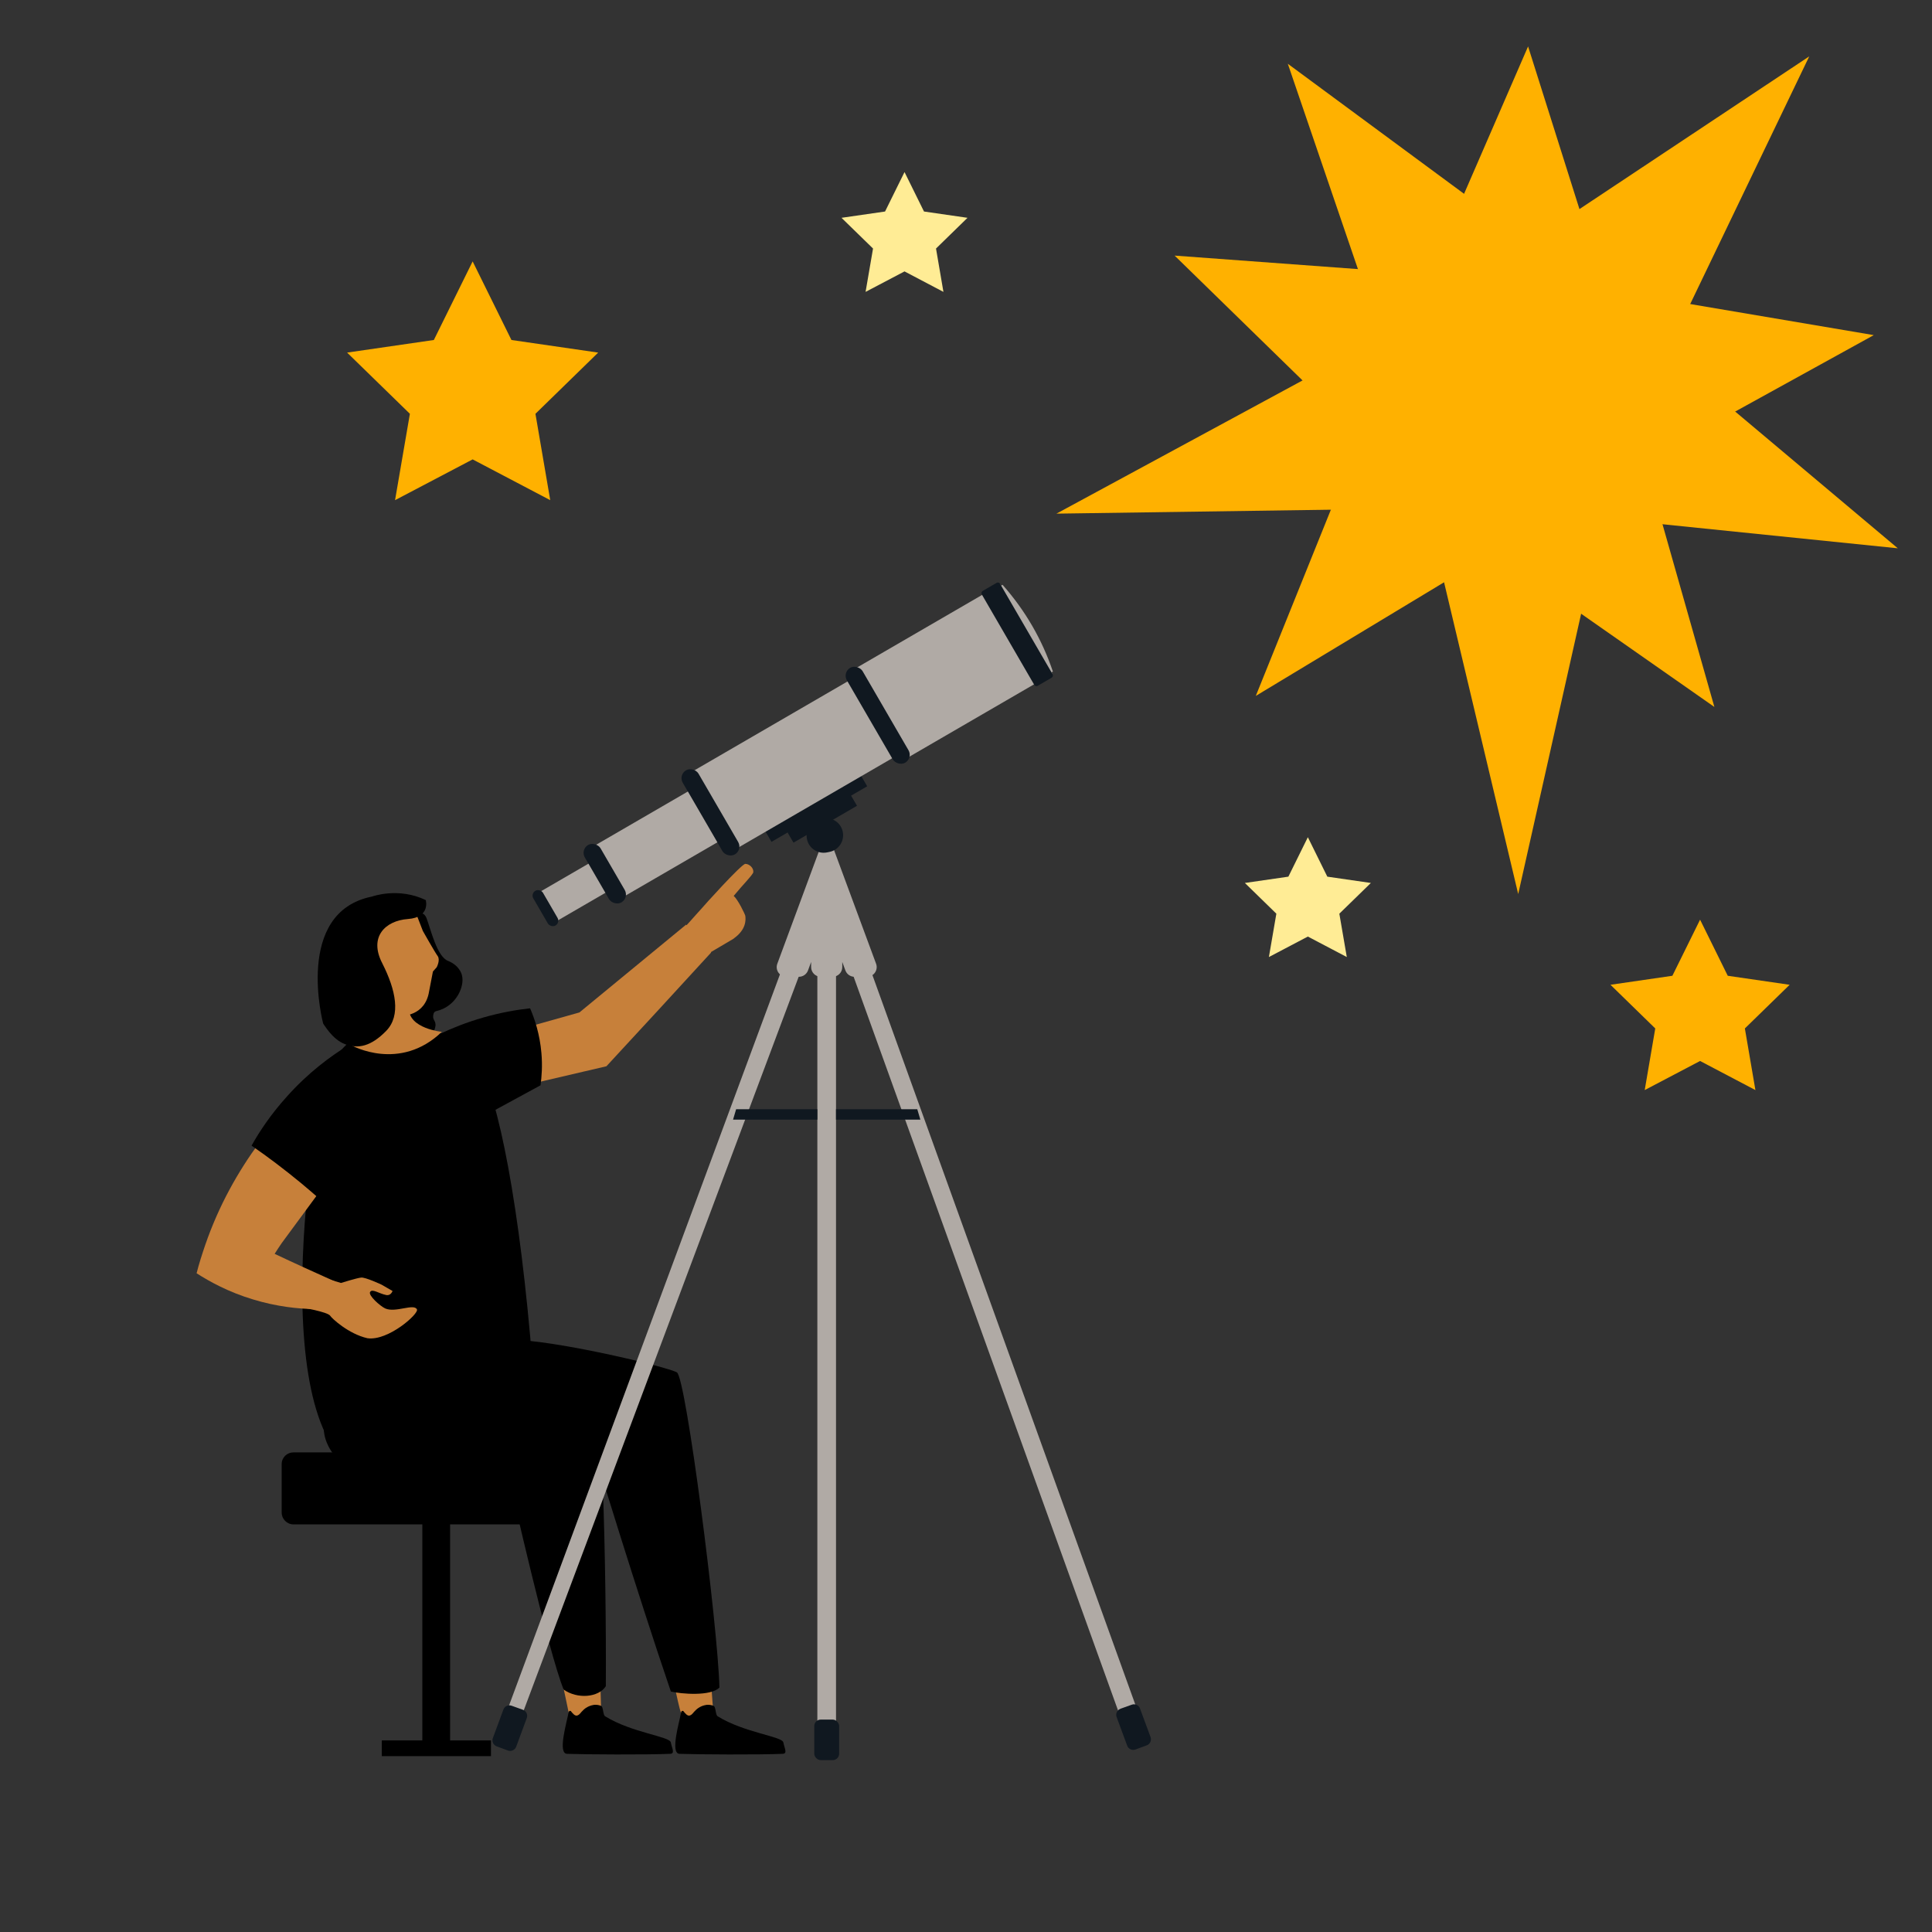 <?xml version="1.0" encoding="UTF-8"?><svg id="Layer_1" xmlns="http://www.w3.org/2000/svg" viewBox="0 0 500 500"><rect x="0" y="0" width="500" height="500" fill="#333333" stroke="none"/><defs><style>.cls-1{fill-rule:evenodd;}.cls-1,.cls-2,.cls-3,.cls-4,.cls-5,.cls-6,.cls-7{stroke-width:0px;}.cls-1,.cls-4{fill:#c7803a;}.cls-3{fill:#101820;}.cls-5{fill:#b0aaa5;}.cls-6{fill:#ffec95;}.cls-7{fill:#ffb100;}</style></defs><path class="cls-7" d="M395.47,12.03c6.62,20.97,13.25,41.95,19.87,62.92,23.2,3.93,46.4,7.85,69.59,11.78-19.76,10.9-39.53,21.8-59.29,32.7,6.01,21.18,12.02,42.35,18.04,63.53-19.05-13.33-38.1-26.66-57.16-39.99-20.51,12.38-41.01,24.75-61.52,37.13,9.01-22.35,18.03-44.71,27.04-67.06-16.02-15.63-32.03-31.26-48.05-46.89,21.95,1.62,43.91,3.23,65.86,4.85,8.54-19.66,17.08-39.31,25.61-58.97Z"/><polygon class="cls-6" points="234.09 44.53 239.13 54.74 250.39 56.37 242.24 64.32 244.16 75.54 234.09 70.24 224.01 75.54 225.94 64.32 217.78 56.37 229.05 54.74 234.09 44.53"/><polygon class="cls-6" points="338.47 216.67 343.51 226.88 354.78 228.51 346.62 236.46 348.55 247.68 338.47 242.38 328.39 247.68 330.32 236.46 322.17 228.51 333.43 226.88 338.47 216.67"/><polygon class="cls-7" points="122.32 67.65 132.36 87.99 154.81 91.25 138.57 107.09 142.4 129.44 122.32 118.89 102.24 129.44 106.08 107.09 89.83 91.25 112.28 87.99 122.32 67.65"/><polygon class="cls-7" points="439.98 238.01 447.14 252.53 463.16 254.86 451.57 266.16 454.3 282.11 439.98 274.58 425.65 282.11 428.38 266.16 416.79 254.86 432.81 252.53 439.98 238.01"/><path class="cls-7" d="M333.28,16.5c20.86,15.39,41.73,30.79,62.59,46.18,24.12-16.03,48.24-32.06,72.36-48.09-12.33,25.65-24.65,51.3-36.98,76.94,19.97,16.79,39.93,33.58,59.9,50.37-25.47-2.6-50.94-5.2-76.4-7.81-7.28,32.43-14.56,64.86-21.84,97.29-7.91-33.28-15.83-66.55-23.74-99.83-31.92.46-63.84.92-95.76,1.38,28.03-15.17,56.06-30.35,84.09-45.52-8.07-23.64-16.15-47.28-24.22-70.92Z"/><path class="cls-2" d="M95,381.51c-27.21-8.06-14.3-94.82-9.45-105.48,1.99-4.33,5.2-6.59,5.2-6.59,3.38-2.43,6.93-2.69,11.01-3.03,4.51-.35,9.88-.61,15.17,2.25,0,0,3.9,2.25,6.76,6.67,5.29,8.06,10.92,37.53,14.13,77.74-22.36,27.39-35.27,30.68-42.81,28.43h0Z"/><path class="cls-2" d="M93.87,268.41c-8.32,1.82-14.47,24.18-10.49,35.62,3.03,8.75,10.75,25.57,27.65,31.81l11.53-27.47c-12.13-6.85-19.76-37.27-28.69-39.95h0Z"/><path class="cls-2" d="M75.93,375.88h63.44c1.65,0,3.03,1.39,3.03,3.03v12.57c0,1.65-1.39,3.03-3.03,3.03h-63.44c-1.65,0-3.03-1.39-3.03-3.03v-12.57c0-1.73,1.39-3.03,3.03-3.03Z"/><path class="cls-4" d="M173.09,431.7c1.65,3.38,2.25,10.05,3.81,13.43,2.95-.26,4.59-1.04,7.8-1.3-.43-3.81-.78-11.09-1.21-15.17-2.51,1.73-9.71,3.21-10.4,3.03h0Z"/><path class="cls-4" d="M146.65,432.48c-.61.09-1.21-.09-1.82-.26.78,3.55,2.43,11.27,3.12,14.82,2.95.26,4.68.43,7.45-.35.52-3.81-.43-12.22.17-16.29-2.77,1.3-5.98,1.99-8.93,2.08h0Z"/><path class="cls-2" d="M175.17,355.17c-2.6-1.47-31.81-8.49-43.59-8.49-8.15,0-24.27,6.59-26.17,18.46-1.39,8.49,5.29,16.21,13.09,15.08l35.1-5.03s11.18,36.66,20.02,62.58c2.6.61,10.31,1.3,12.57-1.04-.43-16.29-8.67-80.26-11.01-81.56h0Z"/><path class="cls-2" d="M153.24,354.13c-1.99-2.43-31.81-8.49-43.59-8.49-8.15,0-23.83,10.57-25.74,22.45-1.39,8.49,9.79,16.55,17.59,15.43l30.59.61s9.79,43.33,13.78,53.13c3.55,2.51,9.01,2.08,10.92-.87.17-30.77-1.04-79.22-3.55-82.25h0Z"/><path class="cls-2" d="M153.59,441.23c.69-.09,1.39,0,1.99.26.61.35.43,2.34,1.04,2.69,6.85,4.25,16.73,5.2,16.99,6.76.26,1.47,1.21,2.95-.26,2.95-5.72.26-22.27.17-26.61,0-2.51-.09,0-8.32.43-10.83.09-.26.43-.43.61-.17.35.43,1.04,1.39,1.73,1.04.61-.26.87-.87,1.3-1.21.61-.69,1.65-1.3,2.77-1.47h0Z"/><path class="cls-2" d="M182.71,441.23c.69-.09,1.39,0,1.99.26.61.35.43,2.34,1.04,2.69,6.85,4.25,16.73,5.2,16.99,6.76.26,1.47,1.21,2.95-.26,2.95-5.72.26-22.27.17-26.61,0-2.51-.09,0-8.32.43-10.83.09-.26.43-.43.61-.17.35.43,1.04,1.39,1.73,1.04.61-.26.87-.87,1.3-1.21.61-.69,1.65-1.3,2.77-1.47h0Z"/><rect class="cls-2" x="109.3" y="386.8" width="7.19" height="65.61"/><rect class="cls-2" x="98.81" y="450.42" width="28.25" height="4.07"/><g id="Head-2"><path class="cls-2" d="M110.34,237.49c1.14,2.99,2.71,10.03,5.59,11.18,2.89,1.15,3.56,3.33,3.62,3.76.74,2.61-1.29,7.9-6.44,9.19-.43.06-.83.3-.93.84-.11.45-.2.99.25,1.71.23.4.3.83.28,1.27-.21,1.52-1.22,4.21-6.42,1.04-6.16-3.73-7.7-12.35-7.95-14.07-.03-.17-.06-.43-.17-.59-.93-2.14-6.23-16.08,10.86-15.45.53,0,1.03.46,1.3,1.12h0Z"/><path class="cls-4" d="M88.46,243s.48,23.41,15.38,19.89c0,0,6.17.23,7.21-6.32l.99-5.14.98-1.11s.96-1.81.28-2.85c-.76-1.03-3.86-6.53-3.86-6.53l-1.99-5.14s-17.65-7.38-19,7.19h0Z"/><path class="cls-4" d="M95.28,261.88s2.7,4.07-4.24,8.69c0,0,12.41,6.93,23.31-3.53,0,0-8.54-.84-8.51-6.01-.05-5.07-10.98-5.56-10.56.86h0Z"/><path class="cls-2" d="M83.64,264.91s-7.68-28.83,12.66-32.89c0,0,6.82-2.5,13.89.93,0,0,1.27,4.46-4.62,4.89-5.89.43-10.18,4.66-6.62,11.49,3.47,6.85,4.88,13.47,1,17.46-3.88,3.99-7.27,4.75-10.71,3.42-3.34-1.26-5.52-5.32-5.6-5.3h0Z"/></g><path class="cls-4" d="M85.46,340.52c.35.61,4.68,4.68,9.62,5.81,5.37.78,13.35-6.33,12.83-7.45-.78-1.65-5.55.95-8.23-.26-1.3-.61-4.42-3.38-3.9-4.25.52-.95,2.34.43,4.16.78,1.21.26,1.65-1.04,1.65-1.04l-2.86-1.65s-4.25-1.99-5.29-1.82c-1.04.09-5.2,1.39-5.2,1.39l-6.59-1.99-3.73,8.23c-.09.09,6.85,1.21,7.54,2.25h0Z"/><path class="cls-4" d="M84.34,277.08c5.81,5.46,4.07,21.06,1.65,26.87l-13.09,17.77c-.61.87-1.21,1.82-1.82,2.77,5.11,2.43,10.31,4.77,15.51,7.11-1.82,2.43-3.64,4.77-5.46,7.19-3.99-.09-9.45-.61-15.69-2.51-6.33-1.91-11.18-4.59-14.56-6.76.61-2.43,1.39-4.85,2.25-7.37,7.02-20.37,19.85-35.1,31.2-45.07h0Z"/><path class="cls-2" d="M90.06,270.58c-4.51,2.77-10.31,7.02-15.86,13.26-4.07,4.51-7.02,8.93-9.1,12.65,4.16,2.86,8.41,6.07,12.83,9.71,3.12,2.6,6.07,5.2,8.84,7.71,2.08-6.07,4.16-14.47,4.59-24.61.26-7.19-.43-13.61-1.3-18.72h0Z"/><path class="cls-4" d="M192.89,237.03c-.13-.54-1.9-4.2-3.01-5.17,2.19-2.69,5.03-5.53,5.08-6.15.1-1.13-1.08-2.15-2.07-2.14-.99,0-10.99,11.12-11.36,11.6-1.9,2.04-4.03,4.66-6.46,6.95l4.98,6.03.12-.02c1.85-.55,3.17-1.27,4.08-1.89,1.43-.86,3.39-1.98,5.63-3.32l.05-.07c3.17-2.26,3.1-4.72,2.96-5.82h0Z"/><path class="cls-1" d="M149.95,262.02l27.6-22.71c2.22,2.37,4.39,4.81,6.49,7.2-8.99,9.81-17.99,19.62-27.1,29.44-6.87,1.6-13.74,3.2-20.61,4.81-1.13-1.17-2.26-2.34-3.39-3.51-2.71-2.31-5.41-4.62-8.05-6.87-4.76,1.03-7.16,1.46-7.21,1.27-.1-.4,10.65-3.61,32.27-9.63Z"/><path class="cls-2" d="M137.18,260.95c-3.49.38-7.61,1.09-12.13,2.39-4.31,1.24-8.03,2.73-11.09,4.18,2.76,7.78,2.37,13.93-.33,15.37-.56.3-1.87.74-4.44-.45,0,.05,0,.1.01.15.4,5.28,1.1,10.1,1.92,14.38,4.49-4,8.98-8.01,13.53-12.09,1.04.86,2.09,1.72,3.13,2.58,4.03-2.2,8.06-4.39,12.1-6.58.32-2.26.52-5.09.24-8.33-.42-4.93-1.76-8.89-2.93-11.59Z"/><path class="cls-5" d="M289.94,444.31c-25.33-70.29-50.66-140.58-75.99-210.87-26.47,70.63-52.95,141.27-79.42,211.9-1.09-.88-2.19-1.76-3.28-2.65,27.57-74.39,55.13-148.78,82.7-223.18,26.75,74.23,53.5,148.46,80.25,222.69l-4.27,2.1Z"/><rect class="cls-5" x="211.53" y="226.48" width="4.83" height="220.62"/><path class="cls-5" d="M221.14,252.79c-1.05,0-1.99-.65-2.35-1.64l-.81-2.19v1.32c0,1.38-1.12,2.51-2.51,2.51h-3.04c-1.38,0-2.51-1.12-2.51-2.51v-1.32l-.81,2.19c-.36.98-1.3,1.64-2.35,1.64h-3.24c-1.75,0-2.96-1.74-2.35-3.38l12.78-34.54,12.78,34.54c.61,1.64-.61,3.38-2.35,3.38h-3.24Z"/><path class="cls-3" d="M127.55,449.82l2.73-7.39c.32-.86,1.26-1.3,2.12-.99l2.93,1.05c.87.31,1.32,1.27,1,2.14l-2.74,7.42c-.32.86-1.27,1.3-2.14.98l-2.92-1.08c-.86-.32-1.3-1.28-.98-2.14Z"/><path class="cls-3" d="M289.98,442.22l2.93-1.05c.86-.31,1.81.13,2.12.99l2.73,7.39c.32.86-.12,1.82-.98,2.14l-2.92,1.08c-.86.32-1.82-.12-2.14-.98l-2.74-7.42c-.32-.87.13-1.83,1-2.14Z"/><rect class="cls-3" x="210.73" y="445.03" width="6.44" height="10.49" rx="1.66" ry="1.66"/><polygon class="cls-3" points="238.19 289.76 216.36 289.76 216.36 287.07 237.39 287.07 238.19 289.76"/><polygon class="cls-3" points="211.53 287.07 211.53 289.76 189.71 289.76 190.51 287.07 211.53 287.07"/><polygon class="cls-3" points="221.37 198.24 196.61 212.61 199.66 217.87 203.83 215.45 205.35 218.08 221.79 208.54 220.26 205.91 224.43 203.49 221.37 198.24"/><path class="cls-5" d="M272.49,173.8l-.93.54-13.03-22.45.93-.54c5.85,6.61,10.2,14.09,13.03,22.45Z"/><rect class="cls-5" x="225.56" y="160.19" width="42.95" height="26.76" transform="translate(-53.75 147.46) rotate(-30.13)"/><path class="cls-3" d="M272.38,175.18c-.06.09-.13.16-.23.22l-3.57,2.07s-.07.04-.11.05c-.13.05-.27.06-.4.02-.16-.05-.31-.15-.41-.31l-.07-.12-6.8-11.72-6.7-11.55c-.18-.32-.08-.73.25-.92l3.57-2.07c.32-.19.73-.08.91.24l6.69,11.52,6.62,11.4.2.34.07.12c.13.23.11.5-.02.7Z"/><rect class="cls-5" x="179.9" y="184.03" width="58.61" height="22.99" transform="translate(-69.88 131.44) rotate(-30.13)"/><rect class="cls-3" x="181.51" y="197.65" width="4.71" height="25.17" rx="2.36" ry="2.36" transform="translate(-80.69 120.7) rotate(-30.13)"/><rect class="cls-5" x="154.54" y="211.16" width="29.27" height="15.2" transform="translate(-86.95 114.48) rotate(-30.13)"/><rect class="cls-3" x="224.79" y="170.92" width="4.71" height="28.38" rx="2.36" ry="2.36" transform="translate(-62.23 139.03) rotate(-30.13)"/><rect class="cls-3" x="154.16" y="217.51" width="4.71" height="17.18" rx="2.36" ry="2.36" transform="translate(-92.35 109.12) rotate(-30.13)"/><rect class="cls-5" x="140.11" y="226.8" width="15.41" height="8.72" transform="translate(-96.06 105.43) rotate(-30.13)"/><rect class="cls-3" x="139.71" y="229.83" width="2.89" height="10.39" rx="1.44" ry="1.44" transform="translate(-98.9 102.61) rotate(-30.13)"/><path class="cls-3" d="M214.68,220.47l-.63.13c-2.38.49-4.72-1.04-5.21-3.43h0c-.49-2.38,1.04-4.72,3.43-5.21l.63-.13c2.38-.49,4.72,1.04,5.21,3.43h0c.49,2.38-1.04,4.72-3.43,5.21Z"/><circle class="cls-3" cx="213.48" cy="216.22" r="2.05"/></svg>